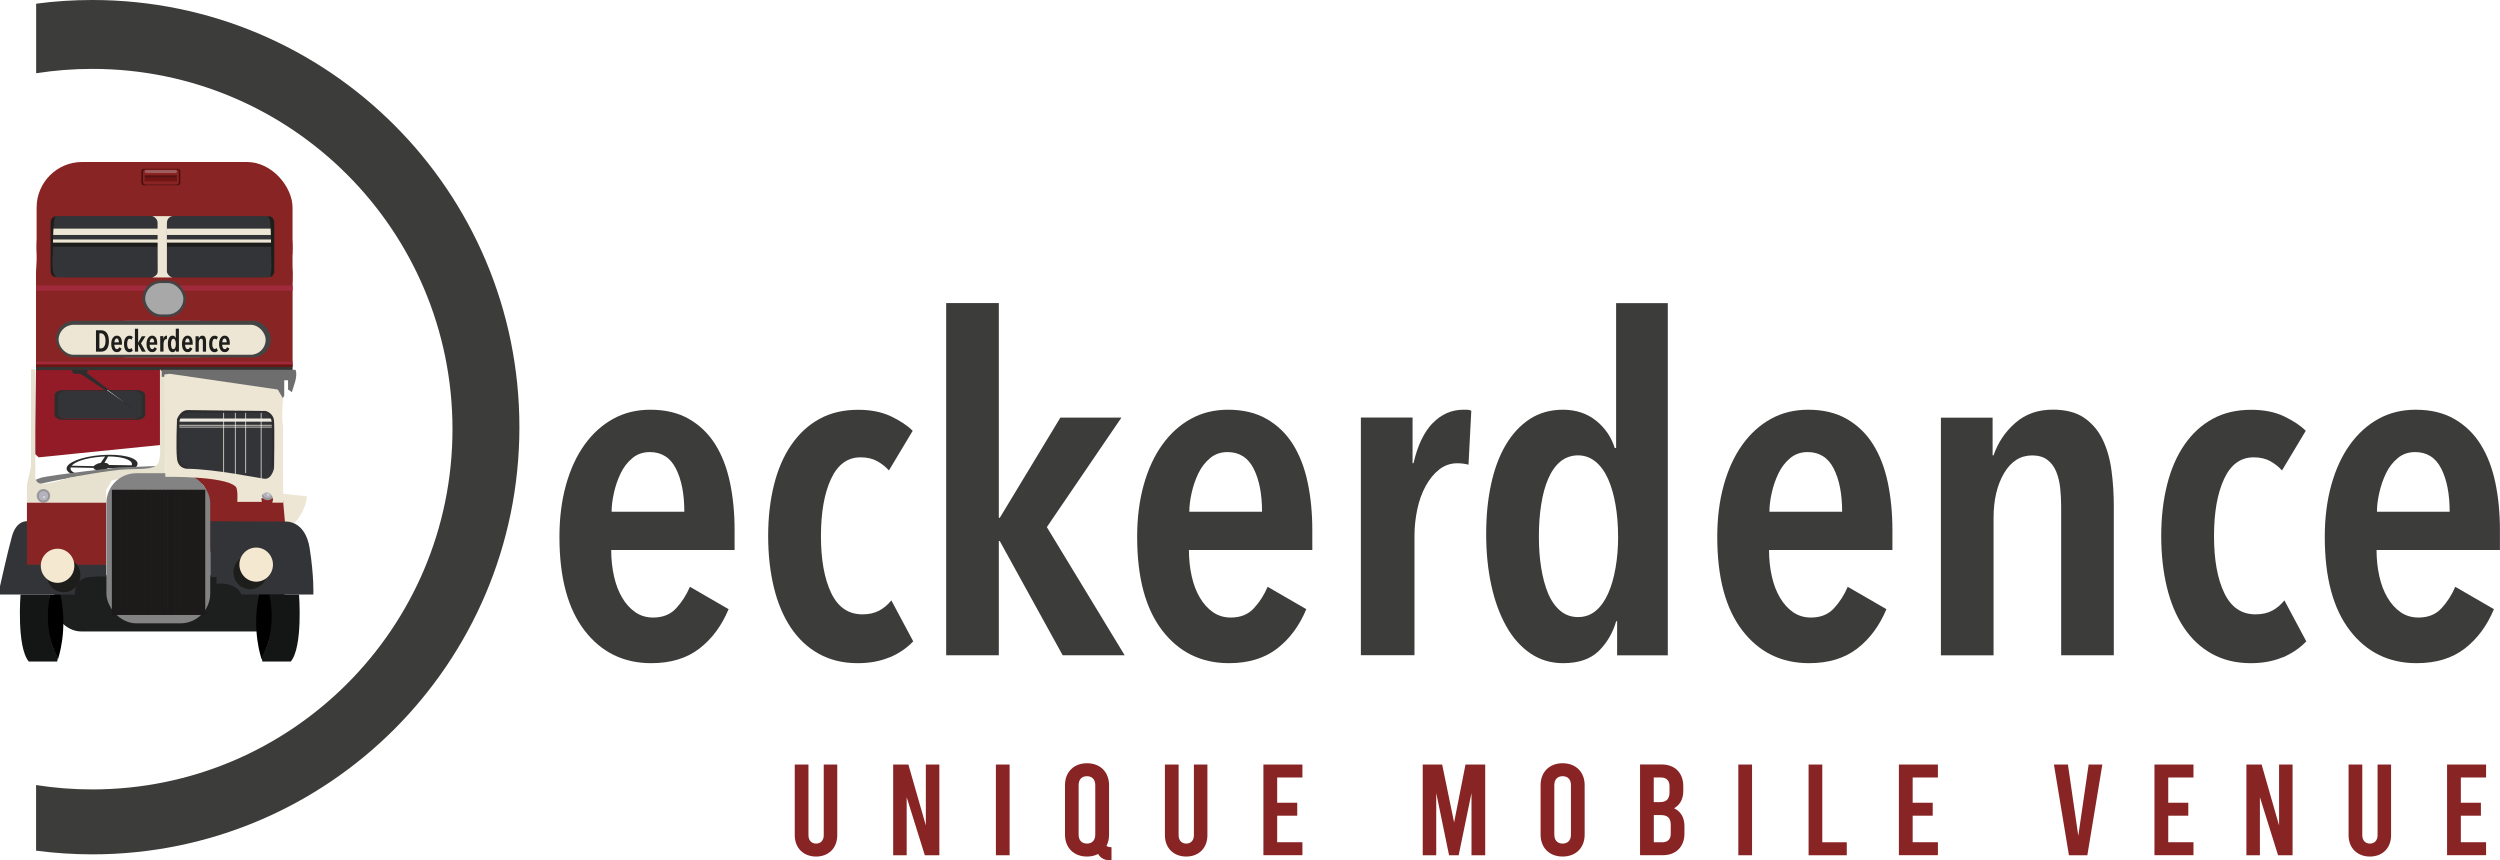 <?xml version="1.0" encoding="UTF-8"?>
<svg id="Layer_2" data-name="Layer 2" xmlns="http://www.w3.org/2000/svg" viewBox="0 0 366.53 126.15">
  <defs>
    <style>
      .cls-1 {
        fill: #efeadf;
      }

      .cls-1, .cls-2, .cls-3, .cls-4, .cls-5, .cls-6, .cls-7, .cls-8, .cls-9, .cls-10, .cls-11, .cls-12, .cls-13, .cls-14, .cls-15, .cls-16, .cls-17, .cls-18, .cls-19, .cls-20, .cls-21, .cls-22, .cls-23, .cls-24, .cls-25, .cls-26, .cls-27, .cls-28, .cls-29, .cls-30, .cls-31, .cls-32, .cls-33, .cls-34, .cls-35, .cls-36 {
        stroke-width: 0px;
      }

      .cls-2 {
        fill: #9f9e9f;
      }

      .cls-3 {
        fill: #6e6e6e;
      }

      .cls-4 {
        fill: #551213;
      }

      .cls-5 {
        fill: #1d1e1e;
      }

      .cls-6 {
        fill: #701513;
      }

      .cls-7 {
        fill: #892424;
      }

      .cls-8 {
        fill: #a8a8a9;
      }

      .cls-9 {
        fill: #8c8c8c;
      }

      .cls-11 {
        fill: #6a1412;
      }

      .cls-12 {
        fill: #474647;
      }

      .cls-13 {
        fill: #a05d5e;
      }

      .cls-14 {
        fill: #a02a3c;
      }

      .cls-15 {
        fill: #f5f5f5;
      }

      .cls-16 {
        fill: #ede6d4;
      }

      .cls-17 {
        fill: #333438;
      }

      .cls-18 {
        fill: #b4b2bc;
      }

      .cls-19 {
        fill: #2d2d2d;
      }

      .cls-20 {
        fill: #2b2b2b;
      }

      .cls-21 {
        fill: #3c3c3b;
      }

      .cls-22 {
        fill: #353435;
      }

      .cls-23 {
        fill: #7a7a7a;
      }

      .cls-24 {
        fill: #4a0f0f;
      }

      .cls-25 {
        fill: #f4e9d0;
      }

      .cls-26 {
        fill: #141515;
      }

      .cls-27 {
        fill: #e7e1cf;
      }

      .cls-28 {
        fill: #c6c5c6;
      }

      .cls-29 {
        fill: #838383;
      }

      .cls-30 {
        fill: #444;
      }

      .cls-31 {
        fill: #c8c6b0;
      }

      .cls-32 {
        fill: #931b27;
      }

      .cls-33 {
        fill: #d3d2d2;
      }

      .cls-34 {
        fill: #1d1d1b;
      }

      .cls-35 {
        fill: #818282;
      }

      .cls-36 {
        fill: #1c191a;
      }
    </style>
  </defs>
  <g id="Layer_1-2" data-name="Layer 1">
    <rect class="cls-7" x="5.37" y="23.75" width="37.52" height="19.42" rx="6.67" ry="6.67"/>
    <g>
      <path class="cls-21" d="m89.61,80.63c0,1.37.14,2.65.41,3.86.27,1.21.67,2.25,1.2,3.14.52.89,1.16,1.59,1.91,2.12.75.52,1.63.79,2.63.79,1.41,0,2.54-.45,3.38-1.37.84-.91,1.51-1.96,2.01-3.14l5.67,3.28c-1,2.41-2.42,4.34-4.27,5.77s-4.2,2.15-7.07,2.15c-4.05,0-7.31-1.59-9.77-4.78-2.46-3.19-3.69-7.76-3.69-13.73,0-2.78.32-5.32.96-7.62.64-2.3,1.55-4.27,2.73-5.91,1.18-1.64,2.58-2.9,4.2-3.79,1.62-.89,3.43-1.33,5.43-1.33,2.23,0,4.13.46,5.7,1.37,1.57.91,2.85,2.15,3.83,3.72.98,1.57,1.7,3.43,2.15,5.57.45,2.14.68,4.46.68,6.97v2.94h-18.1Zm10.72-5.6c0-2.6-.41-4.7-1.23-6.32-.82-1.62-2.1-2.43-3.83-2.43-1,0-1.86.3-2.56.89-.71.59-1.28,1.33-1.71,2.22-.43.89-.76,1.84-.99,2.87-.23,1.02-.34,1.95-.34,2.77h10.66Z"/>
      <path class="cls-21" d="m130.39,96.38c-1.37.57-2.91.85-4.65.85-2.14,0-4.03-.46-5.68-1.37-1.65-.91-3.02-2.2-4.13-3.86-1.1-1.66-1.93-3.63-2.48-5.91-.55-2.28-.83-4.78-.83-7.51s.29-5.24.86-7.51c.57-2.28,1.42-4.24,2.55-5.87,1.13-1.64,2.5-2.9,4.13-3.79,1.62-.89,3.51-1.33,5.65-1.33,1.87,0,3.47.32,4.82.96,1.34.64,2.4,1.34,3.18,2.12l-3.48,5.81c-.5-.55-1.08-1-1.74-1.37-.66-.36-1.47-.55-2.42-.55-1.91,0-3.36,1.06-4.34,3.18-.98,2.12-1.47,4.91-1.47,8.37s.5,6.24,1.5,8.33c1,2.1,2.53,3.14,4.58,3.14.96,0,1.78-.18,2.46-.55.68-.36,1.27-.86,1.78-1.5l3.21,6.01c-.96,1-2.12,1.79-3.48,2.36Z"/>
      <path class="cls-21" d="m155.8,96.07l-9.22-16.74h-.14v16.74h-7.72v-51.64h7.72v31.49h.14l8.88-14.69h8.95l-10.93,16.05,11.41,18.79h-9.09Z"/>
      <path class="cls-21" d="m174.31,80.63c0,1.37.14,2.65.41,3.86.27,1.21.67,2.25,1.2,3.14.52.89,1.16,1.59,1.91,2.12.75.52,1.63.79,2.63.79,1.41,0,2.54-.45,3.38-1.37.84-.91,1.51-1.96,2.01-3.14l5.67,3.28c-1,2.41-2.42,4.34-4.27,5.77s-4.2,2.15-7.07,2.15c-4.05,0-7.31-1.59-9.77-4.78-2.46-3.19-3.69-7.76-3.69-13.73,0-2.78.32-5.32.96-7.62.64-2.3,1.55-4.27,2.73-5.91,1.18-1.64,2.58-2.9,4.2-3.79,1.62-.89,3.43-1.33,5.43-1.33,2.23,0,4.13.46,5.7,1.37,1.57.91,2.85,2.15,3.83,3.72.98,1.57,1.7,3.43,2.15,5.57.45,2.14.68,4.46.68,6.97v2.94h-18.1Zm10.72-5.6c0-2.6-.41-4.7-1.23-6.32-.82-1.62-2.1-2.43-3.83-2.43-1,0-1.86.3-2.56.89-.71.59-1.28,1.33-1.71,2.22-.43.89-.76,1.84-.99,2.87-.23,1.02-.34,1.95-.34,2.77h10.66Z"/>
      <path class="cls-21" d="m210.04,62.05c1.27-1.32,2.78-1.98,4.51-1.98h.58c.16,0,.35.05.58.14l-.41,7.92c-.5-.14-1.05-.21-1.64-.21-1,0-1.89.31-2.66.92-.78.61-1.43,1.42-1.98,2.42-.55,1-.96,2.14-1.23,3.42-.27,1.28-.41,2.57-.41,3.89v17.49h-7.86v-34.84h7.58v6.69h.14c.59-2.6,1.53-4.55,2.8-5.87Z"/>
      <path class="cls-21" d="m237.09,96.07v-4.99h-.14c-.5,1.73-1.36,3.19-2.56,4.37-1.21,1.18-2.95,1.78-5.23,1.78-1.78,0-3.37-.48-4.78-1.43-1.41-.96-2.6-2.29-3.55-4-.96-1.71-1.69-3.71-2.19-6.01-.5-2.3-.75-4.79-.75-7.48s.24-5.08.72-7.31c.48-2.23,1.2-4.16,2.15-5.77.96-1.62,2.13-2.88,3.52-3.79,1.39-.91,3.02-1.37,4.88-1.37s3.53.54,4.85,1.61c1.32,1.07,2.23,2.4,2.73,4h.2v-21.24h7.58v51.64h-7.45Zm.14-17.42c0-1.68-.13-3.24-.38-4.68-.25-1.43-.61-2.69-1.09-3.76-.48-1.07-1.09-1.91-1.84-2.53-.75-.61-1.61-.92-2.56-.92s-1.87.31-2.6.92c-.73.61-1.32,1.46-1.78,2.53-.46,1.07-.8,2.32-1.02,3.76-.23,1.43-.34,2.99-.34,4.68s.11,3.18.34,4.61c.23,1.43.57,2.69,1.02,3.76.45,1.07,1.05,1.91,1.78,2.53.73.61,1.59.92,2.6.92s1.87-.31,2.6-.92c.73-.61,1.33-1.46,1.81-2.53.48-1.07.84-2.32,1.09-3.76.25-1.43.38-2.97.38-4.61Z"/>
      <path class="cls-21" d="m259.36,80.63c0,1.37.14,2.65.41,3.86.27,1.21.67,2.25,1.2,3.14.52.89,1.16,1.59,1.91,2.12.75.52,1.63.79,2.63.79,1.41,0,2.54-.45,3.38-1.37.84-.91,1.51-1.96,2.01-3.14l5.67,3.28c-1,2.41-2.42,4.34-4.27,5.77s-4.2,2.15-7.07,2.15c-4.05,0-7.31-1.59-9.77-4.78-2.46-3.19-3.69-7.76-3.69-13.73,0-2.78.32-5.32.96-7.62.64-2.3,1.55-4.27,2.73-5.91,1.18-1.64,2.58-2.9,4.2-3.79,1.62-.89,3.43-1.33,5.43-1.33,2.23,0,4.13.46,5.7,1.37,1.57.91,2.85,2.15,3.83,3.72.98,1.57,1.7,3.43,2.15,5.57.45,2.14.68,4.46.68,6.97v2.94h-18.1Zm10.72-5.6c0-2.6-.41-4.7-1.23-6.32-.82-1.62-2.1-2.43-3.83-2.43-1,0-1.86.3-2.56.89-.71.59-1.28,1.33-1.71,2.22-.43.89-.76,1.84-.99,2.87-.23,1.02-.34,1.95-.34,2.77h10.66Z"/>
      <path class="cls-21" d="m292.14,61.23v5.53h.14c.64-1.87,1.7-3.45,3.18-4.75,1.48-1.3,3.31-1.95,5.5-1.95,1.91,0,3.45.4,4.61,1.2,1.16.8,2.06,1.86,2.7,3.18.64,1.32,1.07,2.83,1.3,4.54.23,1.71.34,3.45.34,5.23v21.86h-7.72v-21.86c0-.86-.05-1.74-.14-2.63-.09-.89-.29-1.7-.58-2.42-.3-.73-.73-1.31-1.3-1.74-.57-.43-1.31-.65-2.22-.65-1.73,0-3.11.87-4.13,2.6-1.02,1.73-1.54,3.92-1.54,6.56v20.15h-7.72v-34.84h7.58Z"/>
      <path class="cls-21" d="m334.63,96.38c-1.37.57-2.91.85-4.65.85-2.14,0-4.03-.46-5.68-1.37-1.65-.91-3.02-2.2-4.13-3.86-1.1-1.66-1.93-3.63-2.48-5.91-.55-2.28-.83-4.78-.83-7.51s.29-5.24.86-7.51c.57-2.28,1.42-4.24,2.55-5.87,1.13-1.64,2.5-2.9,4.13-3.79,1.62-.89,3.51-1.33,5.65-1.33,1.87,0,3.47.32,4.82.96,1.34.64,2.4,1.34,3.18,2.12l-3.48,5.81c-.5-.55-1.08-1-1.74-1.37-.66-.36-1.47-.55-2.42-.55-1.91,0-3.36,1.06-4.34,3.18-.98,2.12-1.47,4.91-1.47,8.37s.5,6.24,1.5,8.33c1,2.1,2.53,3.14,4.58,3.14.96,0,1.78-.18,2.46-.55.68-.36,1.27-.86,1.78-1.5l3.21,6.01c-.96,1-2.12,1.79-3.48,2.36Z"/>
      <path class="cls-21" d="m348.43,80.63c0,1.37.14,2.65.41,3.86.27,1.21.67,2.25,1.2,3.14.52.89,1.16,1.59,1.91,2.12.75.52,1.63.79,2.63.79,1.41,0,2.54-.45,3.38-1.37.84-.91,1.51-1.96,2.01-3.14l5.67,3.28c-1,2.41-2.42,4.34-4.27,5.77s-4.2,2.15-7.07,2.15c-4.05,0-7.31-1.59-9.77-4.78-2.46-3.19-3.69-7.76-3.69-13.73,0-2.78.32-5.32.96-7.62.64-2.3,1.55-4.27,2.73-5.91,1.18-1.64,2.58-2.9,4.2-3.79,1.62-.89,3.43-1.33,5.43-1.33,2.23,0,4.13.46,5.7,1.37,1.57.91,2.85,2.15,3.83,3.72.98,1.57,1.7,3.43,2.15,5.57.45,2.14.68,4.46.68,6.97v2.94h-18.1Zm10.72-5.6c0-2.6-.41-4.7-1.23-6.32-.82-1.62-2.1-2.43-3.83-2.43-1,0-1.86.3-2.56.89-.71.59-1.28,1.33-1.71,2.22-.43.89-.76,1.84-.99,2.87-.23,1.02-.34,1.95-.34,2.77h10.66Z"/>
    </g>
    <rect class="cls-7" x="5.37" y="24.19" width="37.52" height="28.2" rx="12" ry="12"/>
    <rect class="cls-17" x="7.23" y="57.13" width="15.46" height="4.39" rx="2.19" ry="2.19"/>
    <polygon class="cls-17" points="25.57 59.52 25.79 68.86 40.48 71 41.42 68.95 40.15 58.89 25.57 59.52"/>
    <rect class="cls-1" x="30.52" y="64.19" width="15.55" height=".11" transform="translate(-25.96 102.53) rotate(-90)"/>
    <rect class="cls-1" x="28.26" y="61.53" width="15.55" height=".11" transform="translate(-25.56 97.62) rotate(-90)"/>
    <rect class="cls-1" x="26.73" y="62.96" width="15.55" height=".11" transform="translate(-28.52 97.52) rotate(-90)"/>
    <rect class="cls-1" x="25.02" y="62.96" width="15.55" height=".11" transform="translate(-30.22 95.81) rotate(-90)"/>
    <rect class="cls-17" x="6.64" y="31.16" width="34.5" height="10.03" rx="3.29" ry="3.29"/>
    <rect class="cls-34" x="7.04" y="35.34" width="33.67" height=".84"/>
    <path class="cls-32" d="m5.28,54.17l-.21,12.34.6.54,18.06-1.83.37-11.25-18.81.19Zm15.86,6.26c0,.5-.53.9-1.17.9h-10.36c-.64,0-1.17-.41-1.17-.9v-2.19c0-.5.53-.9,1.17-.9h10.36c.64,0,1.17.41,1.17.9v2.19Z"/>
    <path class="cls-20" d="m14.85,66.72c-2.87.21-5.15,1.11-5.09,2.01.06.89,2.45,1.45,5.32,1.23,2.87-.21,5.15-1.11,5.09-2.01-.06-.89-2.45-1.45-5.32-1.23Zm4.49,1.31c0,.06,0,.13-.03.19l-3.34-.05c-.12-.33-.66-.31-.66-.31l.54-.94c1.96,0,3.45.45,3.5,1.11Zm-4.6-1.07c.23-.02.45-.03.67-.03l-.65.94c-.7.09-1.02.47-1.02.47l-3.24-.06c.52-.62,2.21-1.16,4.24-1.31Zm-4.4,1.74c0-.06,0-.11.02-.17l3.36.07c-.03.26.79.45.79.45l-.35.76c-2.12.04-3.77-.41-3.82-1.1Zm4.6,1.07c-.16.01-.32.02-.47.03l.35-.73c.54-.06.99-.44.99-.44l3.25-.04c-.63.57-2.22,1.05-4.12,1.19Z"/>
    <path class="cls-23" d="m4.81,71.21s-.35-.71,1.14-1.15,11.35-1.52,11.35-1.52l6.73-.26s-.35.87-.86.84-8.29-.46-18.36,2.09Z"/>
    <path class="cls-19" d="m20.1,57.19h-10.91c-.66,0-1.19.35-1.19.78v2.8c0,.43.54.78,1.19.78h10.91c.66,0,1.19-.35,1.19-.78v-2.8c0-.43-.54-.78-1.19-.78Zm.66,3.4c0,.43-.54.78-1.19.78h-9.84c-.66,0-1.19-.35-1.19-.78v-2.45c0-.43.54-.78,1.19-.78h9.84c.66,0,1.19.35,1.19.78v2.45Z"/>
    <polygon class="cls-19" points="12.08 54.21 20.33 60.46 11.44 54.57 11.44 54.21 12.08 54.21"/>
    <rect class="cls-19" x="10.57" y="54.01" width="2.28" height=".78" rx=".39" ry=".39"/>
    <polygon class="cls-28" points="15.69 57.23 18.41 59.12 15.77 57.15 15.69 57.23"/>
    <rect class="cls-16" x="7.42" y="33.52" width="33.04" height=".93"/>
    <rect class="cls-16" x="7.28" y="35.11" width="33.04" height=".46"/>
    <path class="cls-34" d="m8.31,31.68s-.56-1.03-.56,5.41c0,0-.37,3.16.56,3.59s0,0,0,0l-1.92-.2v-7.69l2.34-3.17-.41,2.05"/>
    <path class="cls-34" d="m39.4,32s.35-1.03.35,5.41c0,0,.23,3.16-.35,3.59s0,0,0,0l1.18-.2v-7.69l-1.44-3.17.25,2.05"/>
    <rect class="cls-1" x="25.16" y="61.36" width="15.27" height=".46"/>
    <rect class="cls-1" x="25.86" y="62.29" width="15.27" height=".11"/>
    <rect class="cls-1" x="25.24" y="62.56" width="15.27" height=".11"/>
    <path class="cls-19" d="m39.11,60.17h-12.1c-.73,0-1.32.69-1.32,1.54v5.53c0,.85.59,1.54,1.32,1.54h.56c-.03-.12-.06-.23-.07-.36-.68-.06-1.21-.72-1.21-1.52v-4.84c0-.85.59-1.54,1.32-1.54h10.92c.73,0,1.32.69,1.32,1.54v4.21c.02.06.03.12.03.2-.04.67-.04,1.33-.09,2,0,.04-.01.07-.02.11.4-.27.67-.76.67-1.33v-5.53c0-.85-.59-1.54-1.32-1.54Z"/>
    <g>
      <path class="cls-15" d="m19.68,48.41l.13-.06c0,.07-.02.13-.03.17l-.02.1v.04c.06.05.12.11.18.17s.1.12.14.19.07.13.09.2.03.13.03.19c0,.08-.01.16-.04.23s-.07.13-.13.18-.12.09-.19.12-.15.04-.24.04c-.13,0-.27-.03-.43-.08h-.03c-.06.02-.11.05-.17.06s-.11.02-.17.02-.11-.01-.14-.03-.05-.05-.05-.09c0-.03.01-.05.03-.07s.05-.04.08-.05.08-.02.13-.02c.07,0,.18.02.33.06h.03c.05-.04.1-.11.15-.2.07-.13.14-.32.21-.57.04-.12.06-.23.08-.32-.06-.05-.12-.09-.19-.12s-.14-.07-.21-.09-.13-.03-.19-.03c-.07,0-.12.02-.16.05s-.06.07-.06.12c0,.03.01.07.03.1s.05.06.08.09.08.06.14.08l-.07.07c-.07-.04-.12-.08-.16-.14s-.06-.12-.06-.18c0-.05.01-.1.04-.14s.07-.07.12-.09.11-.03.17-.03c.16,0,.34.07.55.2.02-.06.03-.12.03-.18Zm-.59,1.47c-.14-.04-.25-.07-.33-.07-.03,0-.06,0-.08.02s-.03.03-.03.05c0,.02.02.04.05.06s.07.02.11.02c.09,0,.19-.03.28-.08Zm.15-.06h.03c.1.04.18.06.24.08s.12.02.18.02c.08,0,.16-.02.22-.06s.12-.1.16-.17.06-.15.06-.23c0-.22-.14-.45-.41-.68,0,.03-.02.1-.05.2-.04.15-.08.27-.11.35-.09.23-.2.4-.32.5Z"/>
      <path class="cls-15" d="m20.79,49.77l.02.02c-.05.07-.1.11-.14.14s-.1.04-.15.04c-.06,0-.11-.02-.15-.06s-.06-.1-.06-.17.02-.14.06-.22.08-.14.14-.18.11-.07.17-.07c.03,0,.06,0,.08.03s.03.04.03.07c0,.06-.03.12-.1.18s-.16.11-.27.16c0,0,0,.01,0,.02,0,.06.01.1.04.13s.07.05.12.05c.04,0,.07-.01.11-.04s.07-.06.11-.11Zm-.38-.09c.08-.04.15-.08.2-.13.03-.03.06-.07.07-.1s.03-.07.03-.1c0-.04-.02-.06-.05-.06-.05,0-.1.04-.15.12s-.08.17-.09.26Z"/>
      <path class="cls-15" d="m21.39,49.78c-.05.07-.09.12-.14.15s-.1.05-.15.05c-.06,0-.11-.02-.15-.06s-.06-.1-.06-.17.02-.15.06-.22.08-.14.14-.18.11-.07.17-.07c.04,0,.07.01.09.03s.03.05.03.08c0,.03-.01.06-.03.09s-.05.04-.07.04c-.01,0-.02,0-.03-.01.05-.02.08-.07.08-.13,0-.02,0-.04-.02-.05s-.03-.02-.05-.02c-.03,0-.06.01-.09.04s-.06.06-.08.1-.05.09-.06.14-.02.1-.02.15c0,.06.01.11.04.14s.06.06.11.06c.04,0,.08-.01.11-.04s.07-.06.11-.11h.02Z"/>
      <path class="cls-15" d="m21.91,48.27l-.32,1.42s.04-.08.06-.12.05-.08.09-.12.06-.07.09-.09c.04-.03.08-.05.12-.07s.08-.02.13-.03l-.02.1s-.04,0-.05,0c-.09,0-.18.05-.26.14.03.09.07.17.1.24.02.04.04.07.05.1s.03.04.04.05.03.02.04.02c.03,0,.07-.02.11-.07h0s.02,0,.02,0c-.08.1-.14.15-.17.15-.02,0-.05-.01-.07-.03s-.05-.06-.07-.11c-.05-.09-.09-.18-.12-.26-.07.12-.12.25-.14.38l-.08.03.32-1.64.13-.06Z"/>
      <path class="cls-15" d="m22.65,49.77l.02.02c-.05.07-.1.11-.14.14s-.1.04-.15.04c-.06,0-.11-.02-.15-.06s-.06-.1-.06-.17.02-.14.06-.22.08-.14.14-.18.11-.07.17-.07c.03,0,.06,0,.08.03s.03.04.03.07c0,.06-.03.12-.1.18s-.16.11-.27.16c0,0,0,.01,0,.02,0,.06.01.1.04.13s.07.05.12.05c.04,0,.07-.01.11-.04s.07-.06.11-.11Zm-.38-.09c.08-.04.15-.08.2-.13.03-.03.06-.07.07-.1s.03-.07.03-.1c0-.04-.02-.06-.05-.06-.05,0-.1.04-.15.12s-.08.17-.09.26Z"/>
      <path class="cls-15" d="m22.75,49.62c.07-.08.11-.16.14-.23-.06-.04-.1-.09-.1-.15,0-.03,0-.06.02-.08s.03-.03.06-.03.04.01.06.03.02.05.02.09c0,.02,0,.05-.01.08.02,0,.04,0,.06,0,.05,0,.09-.01.12-.04h.06v.02c-.06.11-.11.21-.15.31s-.05.18-.05.23c0,.02,0,.03.01.05s.02.02.03.02c.03,0,.08-.03.16-.1l.02.02s-.06.06-.1.09c-.04.03-.08.05-.12.05-.03,0-.05-.01-.07-.03s-.03-.05-.03-.09c0-.06.02-.14.07-.23.02-.03.04-.07.06-.12s.06-.1.1-.16v-.02s-.04.04-.06.05-.05.01-.08.01c-.01,0-.03,0-.04,0-.03.08-.07.16-.14.24l-.02-.02Zm.16-.3s0-.04,0-.05c0-.03,0-.05-.01-.07s-.02-.02-.03-.02c0,0-.01,0-.02.01s0,.02,0,.03c0,.04.02.07.07.1Z"/>
      <path class="cls-15" d="m24.13,48.27l-.31,1.38c-.02.07-.02.12-.02.15,0,.03,0,.05.01.06s.02.02.04.02c.02,0,.05-.02.07-.05l.03-.03h0s0,0,0,0l.02.02h0s-.05.06-.05.06l-.04.04s-.03.03-.04.04-.02,0-.03,0c-.03,0-.05-.01-.06-.04s-.03-.06-.03-.09c0-.02,0-.06.02-.11v-.07c0,.05-.04.11-.08.16-.08.1-.16.16-.23.16-.04,0-.08-.02-.11-.05s-.04-.08-.04-.13c0-.08.02-.16.06-.24s.09-.15.16-.2.13-.08.19-.08c.05,0,.09.01.13.04l.19-.98.13-.06Zm-.33,1.1s-.02-.04-.04-.05-.05-.02-.07-.02c-.04,0-.07.02-.11.05s-.08.08-.11.14c-.03.05-.05.1-.06.15s-.02.1-.02.15c0,.04,0,.07.02.09s.04.03.07.03c.03,0,.07-.02.11-.05s.08-.08.11-.15c.03-.04.05-.09.06-.14.02-.06.03-.11.04-.15v-.06Z"/>
      <path class="cls-15" d="m24.52,49.77l.02.02c-.05.07-.1.11-.14.14s-.1.04-.15.04c-.06,0-.11-.02-.15-.06s-.06-.1-.06-.17.02-.14.06-.22.08-.14.14-.18.11-.07.17-.07c.03,0,.06,0,.08.03s.03.04.03.07c0,.06-.03.12-.1.18s-.16.11-.27.16c0,0,0,.01,0,.02,0,.06.01.1.04.13s.07.05.12.05c.04,0,.07-.01.11-.04s.07-.06.11-.11Zm-.38-.09c.08-.04.15-.08.2-.13.03-.03.06-.07.07-.1s.03-.07.03-.1c0-.04-.02-.06-.05-.06-.05,0-.1.04-.15.12s-.08.17-.09.26Z"/>
      <path class="cls-15" d="m24.63,49.97l.12-.66.11-.05-.1.44c.07-.14.13-.25.19-.32s.13-.11.18-.11c.03,0,.05,0,.07.03s.03.05.03.08c0,.02,0,.04-.01.08v.05s-.05.15-.05.15v.05s-.03.08-.03.11,0,.05.01.06.02.02.03.02c.02,0,.06-.03.12-.09l.02.02h-.01c-.04.07-.08.1-.1.12s-.04.03-.06.03c-.02,0-.04-.01-.06-.04s-.03-.06-.03-.09c0-.03,0-.06.01-.11l.05-.25s0-.07,0-.08c0-.02,0-.03-.01-.04s-.02-.01-.04-.01c-.05,0-.12.06-.2.18-.04.06-.07.11-.1.17s-.05.13-.08.23v.03s-.09.03-.09.03Z"/>
      <path class="cls-15" d="m25.9,49.78c-.05.07-.09.12-.14.15s-.1.05-.15.05c-.06,0-.11-.02-.15-.06s-.06-.1-.06-.17.02-.15.06-.22.08-.14.14-.18.11-.07.17-.07c.04,0,.07.01.09.03s.03.05.03.08c0,.03-.01.06-.03.09s-.05.04-.07.04c-.01,0-.02,0-.03-.01.05-.02.08-.07.08-.13,0-.02,0-.04-.02-.05s-.03-.02-.05-.02c-.03,0-.06.01-.09.04s-.06.06-.08.1-.05.09-.06.14-.02.1-.02.15c0,.06.01.11.04.14s.06.06.11.06c.04,0,.08-.01.11-.04s.07-.06.11-.11h.02Z"/>
      <path class="cls-15" d="m26.46,49.77l.02.02c-.05.07-.1.11-.14.14s-.1.04-.15.04c-.06,0-.11-.02-.15-.06s-.06-.1-.06-.17.02-.14.06-.22.08-.14.14-.18.11-.07.17-.07c.03,0,.06,0,.08.03s.03.04.03.07c0,.06-.03.12-.1.18s-.16.11-.27.16c0,0,0,.01,0,.02,0,.06.01.1.04.13s.07.05.12.05c.04,0,.07-.01.11-.04s.07-.06.11-.11Zm-.38-.09c.08-.04.15-.08.2-.13.03-.03.06-.07.07-.1s.03-.07.03-.1c0-.04-.02-.06-.05-.06-.05,0-.1.04-.15.12s-.08.17-.09.26Z"/>
    </g>
    <path class="cls-31" d="m11.63,71.3c-.11,0-.22,0-.33,0-.08.21-.17.43-.28.64-.13.27-.29.51-.46.7h3.98c-.08-.4-.18-.82-.29-1.26-.84.3-1.81.3-2.63-.1Z"/>
    <path class="cls-16" d="m39.85,72.2c.03.24.05.49.05.75.01,2.8.16,5.6.18,8.4,0,.7-.12,1.32-.34,1.86v13.25h1.4v-17.93s3.52-2.21,3.87-5.76l-5.16-.57Z"/>
    <path class="cls-7" d="m41.02,27.1c-.88-2.82-11.05-2.9-11.05-2.9,0,0-13.02.33-17.93.98-4.9.65-5.83,3.72-5.83,3.72l-.93,10.99v13.87h37.62v-13.87s-.99-9.97-1.88-12.79Zm-17.85,12.67c0,.5-.4.91-.89.91h-13.97c-.49,0-.89-.41-.89-.91v-7.18c0-.5.4-.91.89-.91h13.97c.49,0,.89.41.89.91v7.18Zm17.04,0c0,.5-.4.91-.89.91h-13.97c-.49,0-.89-.41-.89-.91v-7.18c0-.5.4-.91.89-.91h13.97c.49,0,.89.41.89.91v7.18Z"/>
    <rect class="cls-22" x="5.28" y="53.76" width="37.62" height=".5"/>
    <rect class="cls-9" x="15.89" y="47.03" width="15.86" height="5.36" rx="2.68" ry="2.68"/>
    <rect class="cls-30" x="8.21" y="47.03" width="31.51" height="5.36" rx="2.68" ry="2.68"/>
    <path class="cls-27" d="m15.31,73.7H3.95v-2.64l.6-2.7v-14.22h.63v15.42s-.24,1.35,1.02,1.37,3.95-.89,3.95-.89c0,0,5.95-1.15,8.44-1.23,2.49-.08,4.37.02,4.69-1.09s.17-2.47.17-2.47v-11.11l.78.77v14.65s-6.01.24-7.87.92l-.8,1.38v1.84h-.26Z"/>
    <ellipse class="cls-2" cx="6.37" cy="72.7" rx=".99" ry="1.01"/>
    <ellipse class="cls-35" cx="6.37" cy="72.7" rx=".78" ry=".8"/>
    <ellipse class="cls-18" cx="6.37" cy="72.7" rx=".71" ry=".72"/>
    <circle class="cls-33" cx="6.46" cy="72.89" r=".19"/>
    <rect class="cls-16" x="8.59" y="47.62" width="30.36" height="4.39" rx="2.19" ry="2.19"/>
    <path class="cls-3" d="m23.72,54.22h19.61s.34.68-.2,2.19l-.34,1.1s-.3-.27-.56-.39v-1.37h-.56v2.27l-.9,1.49v-2.29h-13.63l.36-1.98h-3.78v-1.03Z"/>
    <rect class="cls-7" x="20.96" y="24.85" width="5.48" height="2.31" rx=".88" ry=".88"/>
    <rect class="cls-13" x="21.21" y="24.93" width="4.74" height=".43" rx=".22" ry=".22"/>
    <rect class="cls-6" x="21.19" y="25.65" width="4.76" height=".94"/>
    <rect class="cls-4" x="21.29" y="25.77" width="4.52" height=".23"/>
    <path class="cls-24" d="m26.07,24.75h-4.98c-.21,0-.37.17-.37.38v1.65c0,.21.17.38.37.38h4.98c.21,0,.37-.17.37-.38v-1.65c0-.21-.17-.38-.37-.38Zm.15,1.93c0,.21-.17.38-.37.38h-4.51c-.21,0-.37-.17-.37-.38v-1.45c0-.21.17-.38.37-.38h4.51c.21,0,.37.17.37.38v1.45Z"/>
    <polygon class="cls-12" points="24.24 55.24 27.49 55.24 27.13 57.23 24.8 57.23 24.8 55.55 24.24 55.24"/>
    <rect class="cls-5" x="7.78" y="84.33" width="34.2" height="8.25" rx="4.13" ry="4.13"/>
    <path class="cls-10" d="m8.5,96.62s1.51-4.17.36-9.45h-1.51s-1.69,3.99,1.14,9.45Z"/>
    <path class="cls-17" d="m3.95,76.42s-1.54-.17-2.2,2.22-1.75,7.31-1.75,7.31v1.22h10.97s-.17-2.39,2.23-2.58,2.37,0,2.37,0v-1.81l-11.62-6.36Z"/>
    <path class="cls-7" d="m41.48,73.18v-.15h-6.51v-3.23l-9.88-.42v.46c1.42.07,3.15.24,4.38,1.02.54.34.76.97.82,1.59.14,1.37.07,2.78.05,4.16s-.07,2.88-.08,4.32v1.34c-.01.14.03.37-.02.51l1.22-3.68s-.02-1.42,1.67-.79c1.69.64,3.46-.72,3.46-.72,3.18-1.38,5.21-.85,5.21-.85l-.32-3.57Z"/>
    <rect class="cls-7" x="3.95" y="73.7" width="11.62" height="9.09"/>
    <path class="cls-17" d="m30.82,76.42l10.98.05s2.93-.3,3.6,3.91c.66,4.21.54,6.79.54,6.79h-10.55s-.59-1.84-3.65-1.6v-.98h-.92v-8.18Z"/>
    <path class="cls-26" d="m3.01,87.17s-.6,7.66,1.21,9.82h4.16l.12-.6s-2.35-3.53-1.14-9.22H3.01Z"/>
    <path class="cls-10" d="m38.35,96.62s-1.51-4.17-.36-9.45h1.51s1.69,3.99-1.14,9.45Z"/>
    <path class="cls-26" d="m43.84,87.17s.6,7.66-1.21,9.82h-4.16s-.12-.6-.12-.6c0,0,2.35-3.53,1.14-9.22h4.34Z"/>
    <rect class="cls-29" x="15.6" y="69.38" width="15.22" height="22.01" rx="4.38" ry="4.38"/>
    <rect class="cls-36" x="16.4" y="71.81" width="13.69" height="18.35"/>
    <rect class="cls-34" x="17.33" y="71.81" width=".13" height="18.35"/>
    <rect class="cls-34" x="17.65" y="71.81" width=".13" height="18.35"/>
    <rect class="cls-34" x="16.71" y="71.81" width=".13" height="18.35"/>
    <rect class="cls-34" x="16.99" y="71.81" width=".13" height="18.35"/>
    <rect class="cls-34" x="18.59" y="71.81" width=".13" height="18.35"/>
    <rect class="cls-34" x="18.9" y="71.81" width=".13" height="18.35"/>
    <rect class="cls-34" x="17.96" y="71.81" width=".13" height="18.35"/>
    <rect class="cls-34" x="18.24" y="71.81" width=".13" height="18.35"/>
    <rect class="cls-34" x="29.56" y="71.81" width=".13" height="18.35"/>
    <rect class="cls-34" x="19.87" y="71.81" width=".13" height="18.35"/>
    <rect class="cls-34" x="20.18" y="71.81" width=".13" height="18.35"/>
    <rect class="cls-34" x="19.24" y="71.81" width=".13" height="18.35"/>
    <rect class="cls-34" x="19.52" y="71.81" width=".13" height="18.35"/>
    <rect class="cls-34" x="21.18" y="71.81" width=".13" height="18.35"/>
    <rect class="cls-34" x="21.49" y="71.81" width=".13" height="18.35"/>
    <rect class="cls-34" x="20.55" y="71.81" width=".13" height="18.35"/>
    <rect class="cls-34" x="20.83" y="71.81" width=".13" height="18.35"/>
    <rect class="cls-34" x="22.49" y="71.81" width=".13" height="18.35"/>
    <rect class="cls-34" x="22.8" y="71.81" width=".13" height="18.35"/>
    <rect class="cls-34" x="21.87" y="71.81" width=".13" height="18.35"/>
    <rect class="cls-34" x="22.15" y="71.81" width=".13" height="18.35"/>
    <rect class="cls-34" x="23.84" y="71.81" width=".13" height="18.35"/>
    <rect class="cls-34" x="24.15" y="71.81" width=".13" height="18.35"/>
    <rect class="cls-34" x="23.21" y="71.81" width=".13" height="18.35"/>
    <rect class="cls-34" x="23.49" y="71.81" width=".13" height="18.35"/>
    <rect class="cls-34" x="25.12" y="71.81" width=".13" height="18.35"/>
    <rect class="cls-34" x="25.43" y="71.81" width=".13" height="18.35"/>
    <rect class="cls-34" x="24.49" y="71.81" width=".13" height="18.35"/>
    <rect class="cls-34" x="24.77" y="71.81" width=".13" height="18.35"/>
    <rect class="cls-34" x="26.37" y="71.81" width=".13" height="18.35"/>
    <rect class="cls-34" x="26.68" y="71.81" width=".13" height="18.35"/>
    <rect class="cls-34" x="25.74" y="71.81" width=".13" height="18.35"/>
    <rect class="cls-34" x="26.02" y="71.81" width=".13" height="18.35"/>
    <rect class="cls-34" x="27.65" y="71.81" width=".13" height="18.35"/>
    <rect class="cls-34" x="27.96" y="71.81" width=".13" height="18.35"/>
    <rect class="cls-34" x="27.02" y="71.81" width=".13" height="18.35"/>
    <rect class="cls-34" x="27.3" y="71.81" width=".13" height="18.35"/>
    <rect class="cls-34" x="28.9" y="71.81" width=".13" height="18.35"/>
    <rect class="cls-34" x="29.21" y="71.81" width=".13" height="18.35"/>
    <rect class="cls-34" x="28.28" y="71.81" width=".13" height="18.35"/>
    <rect class="cls-34" x="28.56" y="71.81" width=".13" height="18.35"/>
    <ellipse class="cls-2" cx="39.23" cy="72.32" rx=".99" ry="1.01"/>
    <ellipse class="cls-35" cx="39.23" cy="72.32" rx=".78" ry=".8"/>
    <ellipse class="cls-18" cx="39.23" cy="72.32" rx=".71" ry=".72"/>
    <circle class="cls-33" cx="39.32" cy="72.51" r=".19"/>
    <rect class="cls-14" x="5.28" y="41.85" width="37.62" height=".78"/>
    <rect class="cls-30" x="20.9" y="41.12" width="6.37" height="5.36" rx="2.68" ry="2.68"/>
    <rect class="cls-8" x="21.29" y="41.5" width="5.59" height="4.6" rx="2.3" ry="2.3"/>
    <rect class="cls-11" x="5.28" y="53.41" width="37.62" height=".39"/>
    <rect class="cls-14" x="5.28" y="53.02" width="37.62" height=".39"/>
    <path class="cls-16" d="m41.43,59.03c0-.08.03-.14.07-.18v-.43l-.78-1.31-15.84-2.31-.79.11.15,15s8.7-.15,10.29,1.42c0,0,.38.11.26,2.25h3.6s-.14-.64,0-.93c.14-.3.72-.72,1.23-.28.5.45.4.93.4.93l-.1.4h1.59v-11.21c-.26-1.13-.08-2.3-.07-3.45Zm-1.25,9.63s-.33,1.68-1.45,1.53-7.17-1.4-11.18-1.46c0,0-1.42.1-1.6-1.49-.18-1.59,0-5.78,0-5.78,0,0,.48-1.38,1.63-1.34,1.15.03,11.36.13,11.36.13,0,0,1.15.25,1.24,1.49.09,1.24,0,6.93,0,6.93Z"/>
    <ellipse class="cls-34" cx="36.68" cy="83.89" rx="2.46" ry="2.5"/>
    <ellipse class="cls-25" cx="37.56" cy="82.78" rx="2.46" ry="2.5"/>
    <ellipse class="cls-34" cx="9.33" cy="84.33" rx="2.46" ry="2.5"/>
    <ellipse class="cls-25" cx="8.44" cy="82.95" rx="2.46" ry="2.5"/>
    <path class="cls-16" d="m22.35,31.69h2.94s-.82.09-.82,1.03v7.19s.22.64.82.77h-2.99s.81-.23.82-.83-.02-7.26-.02-7.26c0,0,0-.61-.76-.9Z"/>
    <path class="cls-21" d="m5.29,10.74c2.68-.42,5.43-.64,8.23-.64,29.17,0,52.82,23.65,52.82,52.82s-23.65,52.82-52.82,52.82c-2.8,0-5.55-.22-8.23-.64v9.62c2.69.35,5.44.54,8.23.54,34.59,0,62.63-28.04,62.63-62.63C76.16,28.04,48.12,0,13.53,0c-2.79,0-5.54.18-8.23.54v10.21Z"/>
    <g>
      <path class="cls-34" d="m15.97,49.99c0,.5-.1.88-.29,1.16-.2.27-.48.41-.87.41h-.74v-3.14h.74c.38,0,.67.14.86.42.2.28.29.66.29,1.16Zm-.5,0c0-.19-.02-.35-.05-.49-.03-.14-.08-.25-.14-.35-.06-.09-.13-.16-.21-.21-.08-.05-.17-.07-.26-.07h-.24v2.21h.24c.09,0,.18-.02.26-.07.08-.05.15-.11.21-.21.06-.09.1-.21.14-.34.03-.14.05-.3.05-.48Z"/>
      <path class="cls-34" d="m16.77,50.55c0,.09,0,.17.03.25.02.08.04.15.07.2.03.06.07.1.12.14.05.03.1.05.16.05.09,0,.16-.03.21-.09.05-.06.09-.13.12-.2l.35.21c-.06.16-.15.28-.26.38s-.26.14-.43.14c-.25,0-.45-.1-.6-.31-.15-.21-.23-.5-.23-.89,0-.18.02-.35.06-.5.04-.15.09-.28.17-.38.07-.11.16-.19.26-.25.1-.06.21-.09.33-.09.14,0,.25.03.35.09.1.06.17.14.23.24.06.1.1.22.13.36.03.14.04.29.04.45v.19h-1.11Zm.66-.36c0-.17-.03-.31-.08-.41-.05-.11-.13-.16-.23-.16-.06,0-.11.02-.16.06-.04.04-.08.09-.1.14-.03.06-.05.12-.06.19-.01.07-.02.13-.02.18h.65Z"/>
      <path class="cls-34" d="m19.26,51.58c-.08.04-.18.06-.28.06-.13,0-.25-.03-.35-.09-.1-.06-.18-.14-.25-.25-.07-.11-.12-.24-.15-.38-.03-.15-.05-.31-.05-.49s.02-.34.05-.49c.04-.15.09-.28.16-.38.07-.11.15-.19.25-.25s.21-.09.35-.09c.11,0,.21.02.29.06.08.04.15.09.19.14l-.21.38s-.07-.07-.11-.09c-.04-.02-.09-.04-.15-.04-.12,0-.21.07-.27.21-.06.14-.09.32-.09.54s.03.41.09.54c.06.14.15.2.28.2.06,0,.11-.01.15-.04.04-.02.08-.06.11-.1l.2.39c-.06.07-.13.12-.21.15Z"/>
      <path class="cls-34" d="m20.81,51.56l-.56-1.09h0v1.09h-.47v-3.36h.47v2.05h0l.54-.95h.55l-.67,1.04.7,1.22h-.56Z"/>
      <path class="cls-34" d="m21.94,50.55c0,.09,0,.17.03.25.02.08.04.15.07.2.03.06.07.1.12.14.05.03.1.05.16.05.09,0,.16-.03.21-.09.05-.06.09-.13.12-.2l.35.21c-.06.16-.15.28-.26.38s-.26.14-.43.14c-.25,0-.45-.1-.6-.31-.15-.21-.23-.5-.23-.89,0-.18.02-.35.06-.5.04-.15.09-.28.17-.38.07-.11.16-.19.26-.25.1-.06.21-.09.33-.09.14,0,.25.03.35.09.1.06.17.14.23.24.06.1.1.22.13.36.03.14.04.29.04.45v.19h-1.11Zm.66-.36c0-.17-.03-.31-.08-.41-.05-.11-.13-.16-.23-.16-.06,0-.11.02-.16.06-.04.04-.08.09-.1.14-.03.06-.05.12-.06.19-.01.07-.02.13-.02.18h.65Z"/>
      <path class="cls-34" d="m24.13,49.34c.08-.09.17-.13.28-.13h.04s.02,0,.04,0l-.03.52s-.06-.01-.1-.01c-.06,0-.12.02-.16.06-.05.04-.09.09-.12.16-.03.07-.06.14-.08.22-.02.08-.03.17-.03.25v1.14h-.48v-2.27h.46v.44h0c.04-.17.09-.3.17-.38Z"/>
      <path class="cls-34" d="m25.78,51.56v-.32h0c-.03.11-.08.21-.16.28-.07.08-.18.12-.32.12-.11,0-.21-.03-.29-.09-.09-.06-.16-.15-.22-.26-.06-.11-.1-.24-.13-.39-.03-.15-.05-.31-.05-.49s.01-.33.04-.48c.03-.15.07-.27.13-.38.06-.11.13-.19.21-.25.08-.06.18-.09.3-.09s.22.03.3.1c.08.07.14.16.17.26h.01v-1.38h.46v3.36h-.46Zm0-1.13c0-.11,0-.21-.02-.3-.02-.09-.04-.17-.07-.24-.03-.07-.07-.12-.11-.16-.05-.04-.1-.06-.16-.06s-.11.02-.16.06c-.04.04-.08.09-.11.16-.03.07-.05.15-.06.24-.01.09-.02.19-.02.3s0,.21.02.3c.01.09.03.17.06.24.03.07.06.12.11.16.04.04.1.06.16.06s.11-.02.16-.06c.04-.04.08-.09.11-.16.03-.07.05-.15.07-.24.02-.09.02-.19.02-.3Z"/>
      <path class="cls-34" d="m27.14,50.55c0,.09,0,.17.03.25.02.08.04.15.07.2.03.06.07.1.12.14.05.03.1.05.16.05.09,0,.16-.03.21-.09.05-.06.09-.13.12-.2l.35.21c-.06.16-.15.28-.26.38s-.26.14-.43.14c-.25,0-.45-.1-.6-.31-.15-.21-.23-.5-.23-.89,0-.18.02-.35.06-.5.04-.15.09-.28.17-.38.07-.11.16-.19.26-.25.1-.06.21-.09.33-.09.14,0,.25.03.35.09.1.06.17.14.23.24.06.1.1.22.13.36.03.14.04.29.04.45v.19h-1.11Zm.66-.36c0-.17-.03-.31-.08-.41-.05-.11-.13-.16-.23-.16-.06,0-.11.02-.16.06-.04.04-.08.09-.1.14-.03.06-.05.12-.06.19-.01.07-.02.13-.02.18h.65Z"/>
      <path class="cls-34" d="m29.14,49.29v.36h0c.04-.12.1-.22.19-.31.09-.08.2-.13.34-.13.12,0,.21.03.28.08.07.05.13.12.16.21.04.09.07.18.08.3.01.11.02.22.02.34v1.42h-.47v-1.42c0-.06,0-.11,0-.17,0-.06-.02-.11-.04-.16-.02-.05-.04-.09-.08-.11-.03-.03-.08-.04-.14-.04-.11,0-.19.06-.25.17-.06.11-.09.25-.09.43v1.31h-.47v-2.27h.46Z"/>
      <path class="cls-34" d="m31.74,51.58c-.08.04-.18.06-.28.06-.13,0-.25-.03-.35-.09-.1-.06-.18-.14-.25-.25-.07-.11-.12-.24-.15-.38-.03-.15-.05-.31-.05-.49s.02-.34.05-.49c.04-.15.09-.28.16-.38.07-.11.15-.19.25-.25s.21-.09.35-.09c.11,0,.21.02.29.06.08.04.15.09.19.14l-.21.38s-.07-.07-.11-.09c-.04-.02-.09-.04-.15-.04-.12,0-.21.07-.27.21-.06.14-.09.32-.09.54s.03.41.09.54c.06.14.15.2.28.2.06,0,.11-.01.15-.04.04-.02.08-.06.11-.1l.2.39c-.06.07-.13.12-.21.15Z"/>
      <path class="cls-34" d="m32.58,50.55c0,.09,0,.17.03.25.02.08.04.15.07.2.03.06.07.1.12.14.05.03.1.05.16.05.09,0,.16-.03.21-.09.05-.06.09-.13.12-.2l.35.21c-.06.16-.15.28-.26.38s-.26.14-.43.14c-.25,0-.45-.1-.6-.31-.15-.21-.23-.5-.23-.89,0-.18.02-.35.06-.5.04-.15.09-.28.17-.38.07-.11.16-.19.26-.25.1-.06.21-.09.33-.09.14,0,.25.03.35.09.1.06.17.14.23.24.06.1.1.22.13.36.03.14.04.29.04.45v.19h-1.11Zm.66-.36c0-.17-.03-.31-.08-.41-.05-.11-.13-.16-.23-.16-.06,0-.11.02-.16.06-.04.04-.08.09-.1.14-.03.06-.05.12-.06.19-.01.07-.02.13-.02.18h.65Z"/>
    </g>
    <g>
      <path class="cls-7" d="m116.52,122.46v-10.37h2.01v10.37c0,.78.48,1.22,1.12,1.22s1.12-.44,1.12-1.22v-10.37h1.98v10.37c0,1.86-1.25,3.12-3.1,3.12s-3.13-1.25-3.13-3.12Z"/>
      <path class="cls-7" d="m130.96,112.09h2.22l2.56,8.93v-8.93h1.98v13.3h-2.13l-2.66-8.51v8.51h-1.98v-13.3Z"/>
      <path class="cls-7" d="m146.01,112.09h2.01v13.3h-2.01v-13.3Z"/>
      <path class="cls-7" d="m162.96,124.21v1.94c-.93,0-1.58-.27-1.96-.95-.46.25-1.01.38-1.63.38-1.94,0-3.23-1.29-3.23-3.21v-7.26c0-1.92,1.29-3.21,3.23-3.21s3.23,1.29,3.23,3.21v7.26c0,.63-.13,1.18-.38,1.65.17.13.4.19.74.19Zm-2.38-9.1c0-.84-.47-1.31-1.22-1.31s-1.22.47-1.22,1.31v7.26c0,.84.48,1.31,1.22,1.31s1.22-.47,1.22-1.31v-7.26Z"/>
      <path class="cls-7" d="m170.79,122.46v-10.37h2.01v10.37c0,.78.48,1.22,1.12,1.22s1.12-.44,1.12-1.22v-10.37h1.98v10.37c0,1.86-1.25,3.12-3.1,3.12s-3.13-1.25-3.13-3.12Z"/>
      <path class="cls-7" d="m185.23,112.09h5.72v1.9h-3.7v3.7h2.94v1.9h-2.94v3.89h3.7v1.9h-5.72v-13.3Z"/>
      <path class="cls-7" d="m217.75,112.09v13.3h-2.01v-9.12l-1.88,9.12h-1.41l-1.88-9.12v9.12h-1.98v-13.3h2.85l1.75,8.49,1.67-8.49h2.89Z"/>
      <path class="cls-7" d="m225.87,122.37v-7.26c0-1.92,1.29-3.21,3.23-3.21s3.23,1.29,3.23,3.21v7.26c0,1.92-1.29,3.21-3.23,3.21s-3.23-1.29-3.23-3.21Zm4.45,0v-7.26c0-.84-.47-1.31-1.22-1.31s-1.22.47-1.22,1.31v7.26c0,.84.48,1.31,1.22,1.31s1.22-.47,1.22-1.31Z"/>
      <path class="cls-7" d="m246.96,121.13v1.08c0,1.92-1.23,3.17-3.15,3.17h-3.36v-13.3h3.19c1.92,0,3.15,1.25,3.15,3.17v.7c0,1.2-.47,2.05-1.35,2.55.97.46,1.52,1.35,1.52,2.62Zm-4.5-7.14v3.61h.89c.97,0,1.42-.46,1.42-1.42v-.95c0-.78-.46-1.24-1.23-1.24h-1.08Zm2.49,6.93c0-.97-.46-1.42-1.42-1.42h-1.06v3.99h1.25c.78,0,1.23-.46,1.23-1.24v-1.33Z"/>
      <path class="cls-7" d="m254.86,112.09h2.01v13.3h-2.01v-13.3Z"/>
      <path class="cls-7" d="m265.16,112.09h2.01v11.4h3.59v1.9h-5.6v-13.3Z"/>
      <path class="cls-7" d="m278.4,112.09h5.72v1.9h-3.7v3.7h2.94v1.9h-2.94v3.89h3.7v1.9h-5.72v-13.3Z"/>
      <path class="cls-7" d="m308.23,112.09l-2.2,13.3h-2.7l-2.2-13.3h2.05l1.52,10.45,1.52-10.45h2.01Z"/>
      <path class="cls-7" d="m315.87,112.09h5.72v1.9h-3.7v3.7h2.94v1.9h-2.94v3.89h3.7v1.9h-5.72v-13.3Z"/>
      <path class="cls-7" d="m329.36,112.09h2.22l2.56,8.93v-8.93h1.98v13.3h-2.13l-2.66-8.51v8.51h-1.98v-13.3Z"/>
      <path class="cls-7" d="m344.33,122.46v-10.37h2.01v10.37c0,.78.48,1.22,1.12,1.22s1.12-.44,1.12-1.22v-10.37h1.98v10.37c0,1.86-1.25,3.12-3.1,3.12s-3.13-1.25-3.13-3.12Z"/>
      <path class="cls-7" d="m358.77,112.09h5.72v1.9h-3.7v3.7h2.94v1.9h-2.94v3.89h3.7v1.9h-5.72v-13.3Z"/>
    </g>
  </g>
</svg>